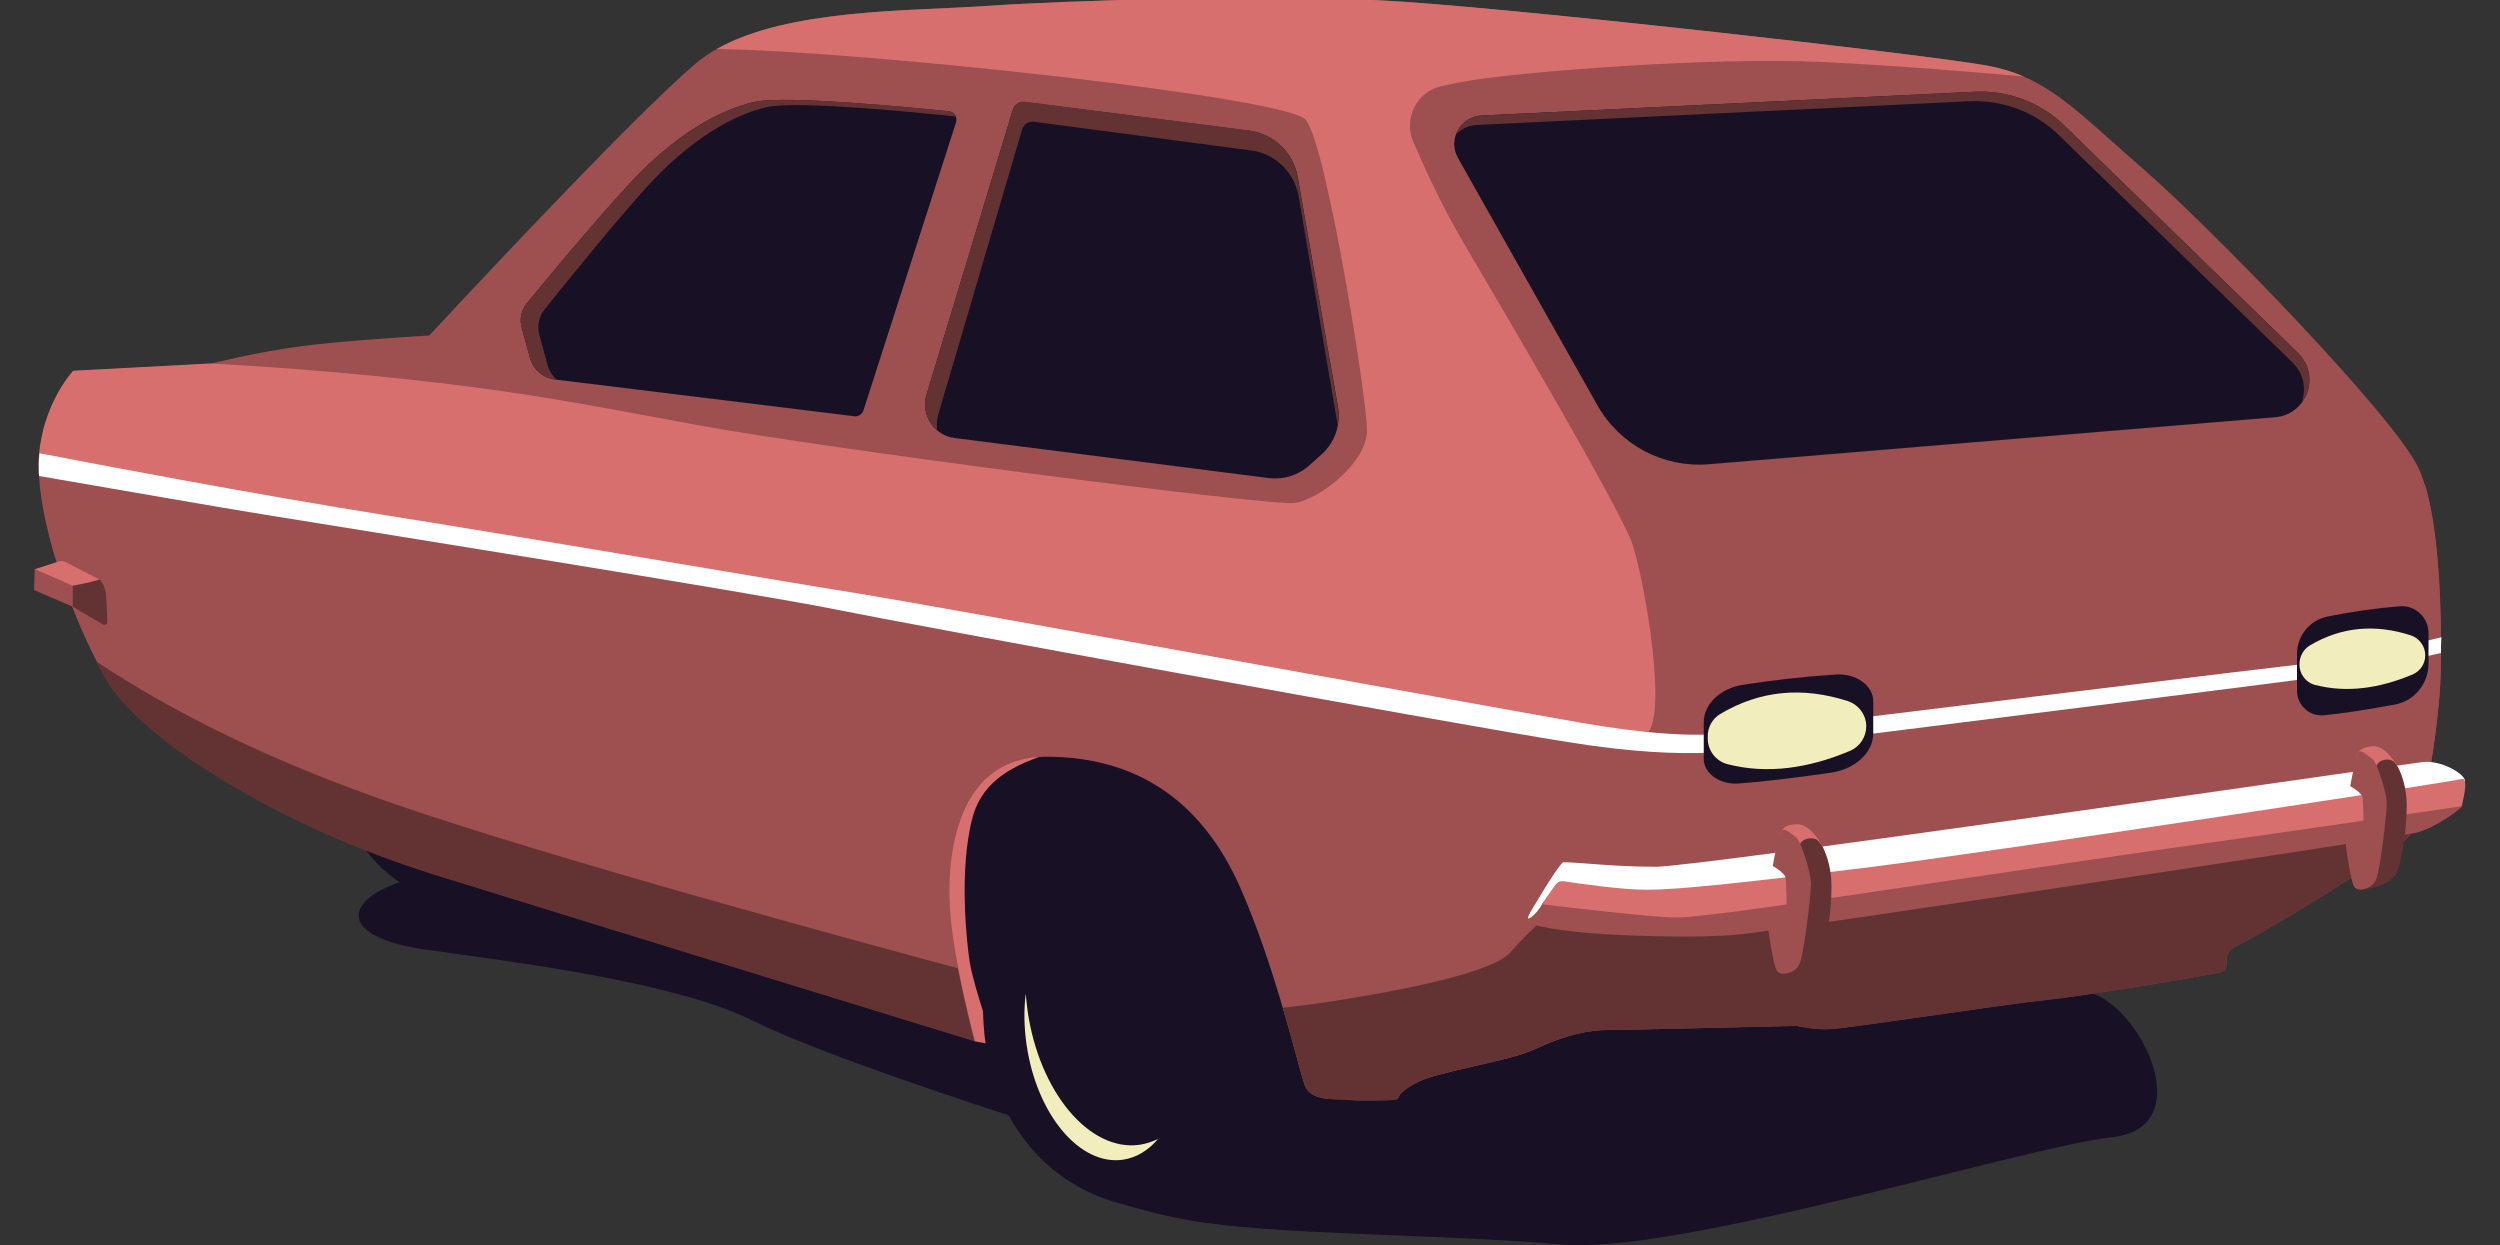 <svg xmlns="http://www.w3.org/2000/svg" xmlns:xlink="http://www.w3.org/1999/xlink" id="Layer_3" x="0px" y="0px" viewBox="0 0 1000 498" style="enable-background:new 0 0 1000 498;" xml:space="preserve"><rect x="0" y="0" width="1000" height="498" fill="#333333" stroke="none"/><style type="text/css">	.st0{fill:#181126;}	.st1{fill:#D86F6F;}	.st2{fill:#9E4F4F;}	.st3{fill:#633333;}	.st4{fill:#FFFFFF;}	.st5{fill:#F2EDBD;}</style><g>	<path class="st0" d="M475.1,488c32.4,6.1,103,5.6,149.5,9.8c46.6,4.2,185.7-39.2,220.2-42.9c34.5-3.7,12.5-50.2-7.3-57.3  c-19.8-7.2-62.8-40.8-62.8-40.8l-563.3-46.9c0,0-28.8,35.4-51.3,42.9c-22.5,7.5-25.1,22.1,10.5,27.1c35.6,5,99.4,12.8,130.8,28.5  c31.4,15.7,118.2,42.9,118.2,42.9l52.3-3.1L475.1,488z"></path>	<path class="st0" d="M509.4,466.9c0,0,56.9-1.9,67.8-5.3c10.9-3.4,16.7-0.5,14.8-25c-1.9-24.5-13.6-43.9-13.6-43.9l-34.9-72.8  l-46-39.4l-62.5-6.8l-48.5,17.7l-11.9,98.1l15.1,17.2l64.6,20.9L509.4,466.9z"></path>	<path class="st1" d="M426.2,298.8c-7.7,4.1-31.4,7-37.1,27.9c-5.7,20.9-2.4,50.6-1.2,58.2c1.9,11.1,9.9,33.1,9.9,33.1l-8-1.5  l-9.4-11.9c0,0-20.1-51.7-19.2-53.2c0.8-1.5,16.9-47.8,16.9-47.8L426.2,298.8z"></path>	<path class="st0" d="M488.7,329.5c-6.5,0-34.5-5-43.7-5c-28.6,0-51.8,34.9-51.8,78c0,43.1,24.2,69.7,51.8,78  c27.7,8.3,35.8,8.5,47,8.5c29.8,0,50.6-33.6,50.6-78.4C542.6,365.8,518.5,329.5,488.7,329.5z"></path>	<path class="st0" d="M208.4,241.4c-5.1,0-27-3.9-34.2-3.9c-22.4,0-40.6,27.4-40.6,61.1s19,54.6,40.6,61.1  c21.7,6.5,28.1,6.6,36.8,6.6c23.3,0,39.6-26.3,39.6-61.4S231.8,241.4,208.4,241.4z"></path>	<path class="st2" d="M976.4,261.2c0,5.5-0.2,9.8-0.3,12.3c-0.4,8.6-2.8,30.6-6.5,45.9c-1.6,6.5-3.4,11.8-5.4,14.3  c-2.3,2.9-10.2,8.5-19.9,14.9c-18.7,12.3-44.2,27.2-49.3,29.5c-7.7,3.5-1.9,9.3-6.4,10.6c-4.5,1.3-55.1,9.7-70.8,11.3  c-15.8,1.6-78.6,11.3-85.6,11.6c-7.1,0.3-13.5-1.3-13.5-1.3S650,412,642.9,412c-7.1,0-16.7,1.9-28.3,7.4  c-11.6,5.5-39.6,9-48.3,13.8c-4.9,2.7-6.4,4.5-6.8,5.5c-0.3,0.7-0.9,1.2-1.7,1.3c-4.4,0.1-15.7,0.4-18.5-0.1  c-3.5-0.6-14.8,1.3-17.4-5.8c-1.3-3.6-4.3-15.7-8.8-31c-4.3-14.7-10.1-32.4-17.1-48.3c-14.3-32.2-39.1-52.1-77.4-52.1  s-40.3,44.4-38.3,64.7c0.6,6.1,1.7,13,3,19.7c2.9,15.3,6.7,29.3,6.7,29.3s-151-46.4-216-66.6c-65-20.3-117.8-55.1-131.1-77.6  c-1.4-2.4-2.9-5.1-4.3-7.8c-11.2-21.8-21.9-52.9-23-74.1c-0.1-1.1-0.1-2.3-0.1-3.3c0-0.2,0-0.4,0-0.6c0-1.8,0.1-3.5,0.3-5.2  c1.1-11.5,5.3-20.5,8.7-26.1c2.7-4.4,4.9-6.7,4.9-6.7l54.7-2.9c0,0,19-4.8,37-7.1c15.6-2,42-3.7,48.9-4.1c1.1-0.1,1.7-0.1,1.7-0.1  S252,47.5,278.4,25.3c2.5-2.1,5.3-4,8.3-5.7C315.2,3.4,364.3,4.5,394.3,2.4c33.2-2.3,110.4-4.5,157.1-2.3  C598.1,2.4,771,21.8,795.1,26.3c5.3,1,9.9,2.4,14.3,4.3c15.6,6.7,27.2,19.1,47.8,36.9c26.4,22.9,100.1,98.5,110.1,119.5  c1,2,1.8,4.4,2.6,6.9c5,16.4,6.3,42.5,6.4,60.9C976.4,257.1,976.4,259.2,976.4,261.2z"></path>	<path class="st3" d="M389.8,416.5c0,0-151-46.4-216-66.6c-65-20.3-117.8-55.1-131.1-77.6c-1.4-2.4-2.9-5.1-4.3-7.8  c30,20,68.9,39.7,120.6,57.5c63.2,21.7,183.9,54.5,224.1,65.3C386.1,402.6,389.8,416.5,389.8,416.5z"></path>	<path class="st2" d="M976.4,261.2c0,5.5-0.2,9.8-0.3,12.3c-0.4,8.6-2.8,30.6-6.5,45.9c-1.6,6.5-3.4,11.8-5.4,14.3  c-2.3,2.9-10.2,8.5-19.9,14.9l-16.5,1.8l-126.4,27c0,0-193.3,7.8-186.8-7.3c6.5-15.1,38.1-63.3,44.9-84c6.8-20.7,0.7-53.3-6.8-69.2  c-0.6-1.3,0.8-2.5,2-1.8c7.6,4.8,24,14.5,34.1,16.3c13.5,2.4,123.4-10.1,163.6-13.2c40.2-3,94.3-15.2,109.5-19.6  c3.4-1,6.1-2.7,8.1-4.8c5,16.4,6.3,42.5,6.4,60.9C976.4,257.1,976.4,259.2,976.4,261.2z"></path>	<path class="st3" d="M969.6,319.5c-1.6,6.5-3.4,11.8-5.4,14.3c-6.8,8.4-61.5,40.9-69.2,44.4c-7.7,3.5-1.9,9.3-6.4,10.6  c-4.5,1.3-55.1,9.7-70.8,11.3c-15.8,1.6-78.6,11.3-85.6,11.6c-7.1,0.3-13.5-1.3-13.5-1.3S650,412,642.9,412  c-7.1,0-16.7,1.9-28.3,7.4c-11.6,5.5-39.6,9-48.3,13.8c-4.9,2.7-6.4,4.5-6.8,5.5c-0.3,0.7-0.9,1.2-1.7,1.3  c-4.4,0.1-15.7,0.4-18.5-0.1c-3.5-0.6-14.8,1.3-17.4-5.8c-1.3-3.6-4.3-15.7-8.8-31c5.7-0.6,11.6-1.4,17.3-2.2  c20-3.1,65.8-10.7,73.8-20c8-9.3,17.8-17.3,17.8-17.3l12.9-6.6l40,3.5c0,0,136.4-19.2,148.9-19.8  C833.3,340.3,928.4,325.8,969.6,319.5z"></path>	<path class="st2" d="M611.2,367.4c-1.3,2.7,8.7,4.1,19.9,5.4c11.2,1.3,48,2.9,66.3,0.8c18.3-2.1,262.6-38.9,269.1-40.5  c6.5-1.6,16.5-8.3,18.2-10.5s-5-6.2-5-6.2l-260.5,38.6l-95.6,5.7l-6.8-1.2L611.2,367.4z"></path>	<path class="st4" d="M612.2,364.8c0,0,10.2-17.6,13-19.9c6.9,0,19.9,1.8,37.2,1.8s299.6-41.1,306.8-41.9c7.1-0.8,16.7,4.6,16.8,7.6  s-10.1,8.4-10.1,8.4L764.3,348l-94.2,15.1l-36.9-3.9c0,0-14.5-1.5-16.4,2.5C614.8,365.7,608.9,370.5,612.2,364.8z"></path>	<path class="st1" d="M616.7,361.7l5.4-7.7c0.8-1.1,2.1-1.7,3.4-1.5c6,0.9,23,3.4,33.1,3.4c12.4,0,37.1-2.6,86.6-8.7  c49.5-6.1,236-34.5,239.4-35.6c3.4-1,0,10.9,0,10.9s-78.6,11.6-104.5,15.1s-114.7,16.8-136,19.9c-21.3,3.1-63.6,9.5-73.5,9.5  C660.8,367.1,616.7,361.7,616.7,361.7z"></path>	<path class="st0" d="M592.7,46.2L790,36.7c13.3-0.6,26.3,4.3,35.8,13.6l93.4,90.9c9.2,9,3.6,24.7-9.2,25.7l-226.5,18.8  c-18.2,1.5-35.6-7.7-44.6-23.7l-55.7-98.8C579,55.8,584.1,46.6,592.7,46.2z"></path>	<path class="st3" d="M920.5,161.4c2.1-5.3,1.3-11.7-3.5-16.4l-93.4-90.9c-9.5-9.3-22.5-14.2-35.8-13.6L590.5,50  c-3.4,0.2-6.2,1.7-8.1,3.9c1.5-4.2,5.3-7.5,10.3-7.7L790,36.7c13.3-0.6,26.3,4.3,35.8,13.6l93.4,90.9  C925.2,147.1,925,155.7,920.5,161.4z"></path>	<path class="st0" d="M405.1,44l-34.5,113.9c-2.4,8,2.9,16.2,11.2,17.3l125.5,16c6,0.8,12.1-1.1,16.6-5.2l4.8-4.3  c5.3-4.8,7.7-11.9,6.5-18.9l-16.1-92c-1.7-9.7-9.5-17.2-19.3-18.5L410,40.8C407.8,40.5,405.7,41.8,405.1,44z"></path>	<path class="st3" d="M535.1,170.2l-15.6-91.5c-1.7-9.7-9.3-17.2-18.8-18.5l-87.1-11.5c-2.2-0.3-4.2,1.1-4.8,3.2l-33.5,113.9  c-0.6,2.1-0.7,4.3-0.4,6.3c-4-3.3-6-8.9-4.3-14.3l34.5-113.9c0.6-2.1,2.7-3.5,5-3.2l89.6,11.5c9.8,1.3,17.6,8.7,19.3,18.5l16.1,92  C535.6,165.2,535.6,167.8,535.1,170.2z"></path>	<path class="st0" d="M345.4,164.1l37-115.1c0.7-2.1-0.7-4.3-2.9-4.5c-14.9-1.5-65-6.4-77.3-3.8c-14.6,3.1-30.9,13.1-45.8,28  c-11.9,11.9-36.4,41.3-45.6,52.5c-2.3,2.8-3.1,6.5-2.1,9.9l3.3,12.1c1.3,4.6,5.2,8,10,8.6l119.7,14.7  C343.3,166.7,344.9,165.7,345.4,164.1z"></path>	<path class="st3" d="M382.3,46.6c-14.8-1.6-63.3-6.4-75.4-3.8C292.7,46,276.8,56,262.3,71c-11.7,12-35.5,41.6-44.5,52.8  c-2.2,2.8-3,6.5-2.1,10l3.3,12.1c0.6,2.4,2,4.4,3.7,6l-0.7-0.1c-4.8-0.6-8.7-4-10-8.6l-3.3-12.1c-1-3.5-0.2-7.2,2.1-9.9  c9.2-11.2,33.7-40.6,45.6-52.5c14.9-14.9,31.2-24.9,45.8-28c12.4-2.6,62.4,2.2,77.3,3.8C380.8,44.7,381.9,45.5,382.3,46.6z"></path>	<path class="st1" d="M809.5,30.6c-18.6-1.7-51.1-4.4-80.5-5.8c-44.5-2.1-118,3.8-139.7,7.2c-4.8,0.8-9,1.6-12.6,2.4  c-10,2.2-15.4,13-11.4,22.3c4.7,10.9,11.5,25.6,19.4,39.2c15.2,25.8,62.9,106.8,68,121c5,14.2,15.5,73.9,4.8,77.3  c-10.7,3.4-417.5-69-417.5-69L15.4,186.3c0-1.8,0.1-3.5,0.3-5.2c1.1-11.5,5.3-20.5,8.7-26.1c2.7-4.4,4.9-6.7,4.9-6.7l54.7-2.9  c0,0,36.7,1.7,80.5,6.5c43.8,4.8,66.2,9.2,114.9,18.2c48.6,9,228.4,32.4,238.4,31.1c10-1.4,29-16.2,29-29S530.6,57.9,522.3,47.9  c-7.5-9-175.6-27.4-235.6-28.3C315.3,3.4,364.3,4.5,394.3,2.4c33.2-2.3,110.4-4.5,157.1-2.3S771,21.8,795.2,26.3  C800.4,27.3,805.1,28.7,809.5,30.6z"></path>	<path class="st5" d="M463.2,455.6c-3.9,4.6-8.7,7.5-14.1,8.3c-17.3,2.4-34.5-18.2-38.5-46.2c-1-7-1.1-13.9-0.3-20.2  c0.2,2.2,0.4,4.4,0.7,6.6c4.6,32.6,24.7,56.7,44.9,53.8C458.4,457.5,460.9,456.7,463.2,455.6z"></path>	<polygon class="st2" points="13.9,227.6 29.1,234.3 29.1,242.7 13.6,236  "></polygon>	<path class="st1" d="M23.4,224.6l-9.5,3.1l15.2,6.6c4.2-0.3,8.1-0.8,10.7-2.5l-13.7-7C25.2,224.4,24.3,224.3,23.4,224.6z"></path>	<path class="st3" d="M29.1,242.7l12.1,7.1c0.8,0.4,1.7-0.1,1.7-1c-0.1-3.6-0.2-11-0.9-13.1c-0.8-2.7-2.2-3.9-2.2-3.9l-2.8,0.8  c-0.4,0.1-0.8,0.2-1.1,0.3l-6.8,1.4V242.7z"></path>	<path class="st1" d="M711.8,333.9c0.7-2.1,2.1-4.2,7.2-4.2s9.5,7.6,10.4,9.8c0.9,2.2,0.9,9.4,0.9,9.4l-11.6-2.6l-8.1-3.9  L711.8,333.9z"></path>	<path class="st3" d="M713.2,389.5c5.1,0,13.9-2.3,15.7-8c1.9-5.7,3.7-17.2,3.7-26.9s-3.7-18-6.4-19c-2.7-0.9-6.2,0.3-6.5,3.2  c-0.3,2.9,1.2,19.4,1.2,19.4l-1.9,12.1l-3.4,14.3C715.7,384.6,709.4,389.5,713.2,389.5z"></path>	<path class="st2" d="M709.1,346.4c0,0,5,2.7,5.2,5c0.1,2.4,0.7,11,0,11.3c-0.7,0.3-7.3,2.4-7.3,5.3c0,2.9,2.3,18.3,3.8,20.4  c1.5,2.1,7.5,1.2,9.2-3.3c1.7-4.5,4.4-27.3,4.4-31.7s-4.2-17.2-5.8-18.3c-1.6-1.1-4.6-4.2-6-2.9  C711.3,333.5,709.1,346.4,709.1,346.4z"></path>	<path class="st1" d="M942.7,302.5c0.7-2,2-4,6.9-4s9.1,7.3,10,9.4s0.9,9,0.9,9l-11.1-2.4l-7.8-3.7L942.7,302.5z"></path>	<path class="st3" d="M944,355.7c4.9,0,13.3-2.2,15.1-7.6c1.8-5.5,3.6-16.5,3.6-25.8c0-9.3-3.6-17.3-6.1-18.2  c-2.5-0.9-6,0.3-6.2,3.1c-0.3,2.8,1.1,18.5,1.1,18.5l-1.8,11.6l-3.2,13.7C946.4,351,940.4,355.7,944,355.7z"></path>	<path class="st2" d="M940.1,314.5c0,0,4.8,2.5,5,4.8c0.1,2.3,0.6,10.5,0,10.8c-0.6,0.3-7,2.3-7,5.1c0,2.8,2.2,17.5,3.6,19.6  c1.4,2,7.1,1.1,8.8-3.2c1.7-4.3,4.2-26.2,4.2-30.4c0-4.2-4.1-16.5-5.6-17.5c-1.5-1-4.4-4.1-5.7-2.8  C942.2,302.1,940.1,314.5,940.1,314.5z"></path>	<path class="st4" d="M976.4,261.2c-12.4,2.8-30,6.7-35.6,7.8c-8.9,1.6-194.4,24.8-218.2,27.8c-23.8,3-44,8.3-95.7,0  c-51.7-8.3-262.2-46.8-293.1-53.1c-30.9-6.3-195-32.5-227.7-37.8c-19.7-3.2-61-10.4-90.5-15.5c-0.1-1.1-0.1-2.3-0.1-3.3  c0-2,0.1-3.9,0.3-5.8c21.4,4.1,83.4,16,137.9,24.7c67.2,10.7,160.5,26.8,190.3,31.5c29.7,4.8,263.4,47.3,288.4,51.6  c25,4.3,42.8,5.6,58.3,4.3c15.5-1.3,232.5-28.5,240.2-28.8c5.2-0.2,30-5.9,45.7-9.7C976.4,257.1,976.4,259.2,976.4,261.2z"></path>	<path class="st0" d="M732.2,309.1c-15.3,2.2-27.4,3.6-36.7,4.3c-7.5,0.6-14-4-14-9.8v-14.7c0-7.3,6.6-13.6,15.8-15  c12.1-1.9,24.5-3.3,37.2-4.1c8-0.5,14.8,4.5,14.8,10.7v12.7C749.4,300.9,742.2,307.7,732.2,309.1z"></path>	<path class="st5" d="M688.1,285.6c16.1-9.6,33.1-10.9,50.9-5.2c4.4,1.4,7.5,5.5,7.5,10.1l0,0c0,4.2-2.5,8.1-6.4,9.8  c-16.8,7.1-33.2,9.4-49,5.4c-4.7-1.2-8-5.4-8-10.3v-0.7C683,291,684.9,287.5,688.1,285.6z"></path>	<path class="st0" d="M958,281.8c-11.8,2.2-21.2,3.6-28.4,4.3c-5.8,0.6-10.8-4-10.8-9.8v-14.7c0-7.3,5.1-13.6,12.3-15  c9.4-1.9,19-3.3,28.8-4.1c6.2-0.5,11.5,4.5,11.5,10.7v12.7C971.2,273.6,965.7,280.4,958,281.8z"></path>	<path class="st5" d="M923.9,258.2c12.8-7.6,26.3-8.6,40.3-4.1c3.5,1.1,5.9,4.4,5.9,8l0,0c0,3.4-2,6.4-5.1,7.7  c-13.3,5.6-26.3,7.4-38.9,4.2c-3.7-0.9-6.3-4.3-6.3-8.1v-0.6C919.9,262.5,921.4,259.7,923.9,258.2z"></path></g></svg>